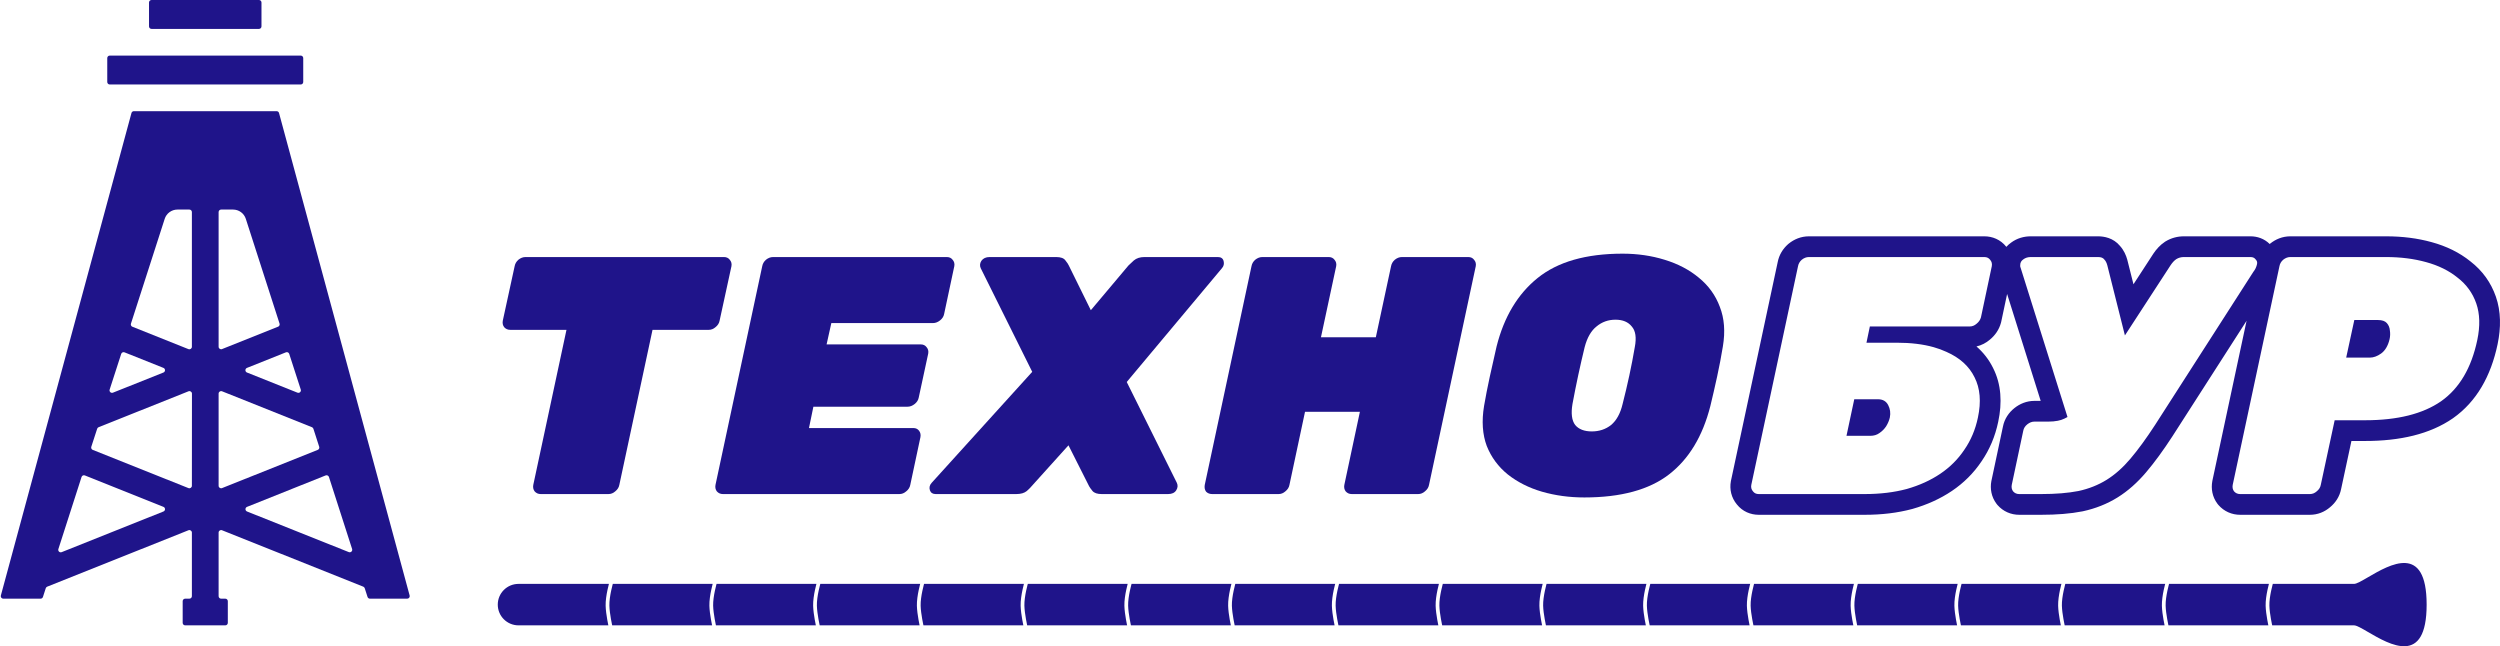 <svg width="2000" height="517" viewBox="0 0 2000 517" fill="none" xmlns="http://www.w3.org/2000/svg">
<path fill-rule="evenodd" clip-rule="evenodd" d="M1817.75 500.282L1883.23 500.282C1885.29 500.282 1889.36 502.657 1894.43 505.617C1911.92 515.822 1941.31 532.976 1941.31 483.698C1941.31 434.42 1911.92 451.573 1894.43 461.778C1889.36 464.738 1885.29 467.114 1883.23 467.114L1818.24 467.114C1818.17 467.396 1818.07 467.758 1817.96 468.188C1817.67 469.305 1817.28 470.874 1816.9 472.681C1816.13 476.322 1815.41 480.822 1815.51 484.516C1815.59 487.846 1816.17 491.87 1816.74 495.101C1817.02 496.708 1817.29 498.102 1817.5 499.094L1817.57 499.404C1817.59 499.522 1817.61 499.634 1817.64 499.738C1817.68 499.941 1817.72 500.115 1817.75 500.254L1817.75 500.282ZM1814.68 500.282C1814.65 500.108 1814.61 499.915 1814.56 499.704C1814.35 498.688 1814.07 497.263 1813.78 495.619C1813.21 492.349 1812.6 488.15 1812.51 484.592C1812.41 480.539 1813.18 475.762 1813.96 472.063C1814.35 470.2 1814.75 468.583 1815.05 467.431C1815.08 467.321 1815.11 467.215 1815.14 467.114L1735.24 467.114C1735.17 467.396 1735.07 467.758 1734.96 468.188C1734.67 469.305 1734.28 470.874 1733.9 472.681C1733.13 476.322 1732.41 480.822 1732.51 484.516C1732.59 487.846 1733.17 491.87 1733.74 495.101C1734.02 496.708 1734.29 498.102 1734.5 499.094L1734.55 499.339C1734.63 499.721 1734.7 500.031 1734.75 500.254L1734.75 500.282L1814.68 500.282ZM1732.05 467.431L1732.09 467.287L1732.14 467.114L1652.24 467.114C1652.17 467.396 1652.07 467.758 1651.96 468.188C1651.67 469.305 1651.28 470.874 1650.9 472.681C1650.13 476.322 1649.41 480.822 1649.51 484.516C1649.59 487.846 1650.17 491.87 1650.74 495.101C1651.02 496.708 1651.29 498.102 1651.5 499.094C1651.6 499.59 1651.69 499.985 1651.75 500.254L1651.75 500.282L1731.68 500.282C1731.65 500.108 1731.61 499.915 1731.56 499.704C1731.35 498.688 1731.07 497.263 1730.78 495.619C1730.21 492.349 1729.6 488.15 1729.51 484.592C1729.41 480.539 1730.18 475.762 1730.96 472.063C1731.35 470.2 1731.75 468.583 1732.05 467.431ZM1482.68 500.282L1402.75 500.282L1402.75 500.254C1402.69 499.985 1402.6 499.59 1402.5 499.094C1402.29 498.102 1402.02 496.708 1401.74 495.101C1401.17 491.87 1400.59 487.846 1400.51 484.516C1400.41 480.822 1401.13 476.322 1401.9 472.681C1402.28 470.874 1402.66 469.305 1402.96 468.188C1403.07 467.758 1403.17 467.396 1403.24 467.114L1483.14 467.114C1483.11 467.215 1483.08 467.321 1483.05 467.431C1482.75 468.583 1482.35 470.2 1481.96 472.063C1481.18 475.762 1480.41 480.539 1480.51 484.592C1480.6 488.15 1481.21 492.349 1481.78 495.619C1482.07 497.263 1482.35 498.688 1482.56 499.704C1482.61 499.915 1482.65 500.108 1482.68 500.282ZM1485.75 500.282L1485.75 500.254C1485.69 499.985 1485.6 499.59 1485.5 499.094C1485.29 498.102 1485.02 496.708 1484.74 495.101C1484.17 491.87 1483.59 487.846 1483.51 484.516C1483.41 480.822 1484.13 476.322 1484.9 472.681C1485.28 470.874 1485.67 469.305 1485.96 468.188C1486.07 467.758 1486.17 467.396 1486.24 467.114L1566.14 467.114C1566.11 467.215 1566.08 467.321 1566.05 467.431C1565.75 468.583 1565.35 470.2 1564.96 472.063C1564.18 475.762 1563.41 480.539 1563.51 484.592C1563.6 488.15 1564.21 492.349 1564.78 495.619C1565.07 497.263 1565.35 498.688 1565.56 499.704C1565.61 499.915 1565.65 500.108 1565.68 500.282L1485.75 500.282ZM1568.75 500.282L1568.75 500.254C1568.69 499.985 1568.6 499.59 1568.5 499.094C1568.29 498.102 1568.02 496.708 1567.74 495.101C1567.17 491.87 1566.59 487.846 1566.51 484.516C1566.41 480.822 1567.13 476.322 1567.9 472.681C1568.28 470.874 1568.67 469.305 1568.96 468.188C1569.07 467.758 1569.17 467.396 1569.24 467.114L1649.14 467.114C1649.11 467.215 1649.08 467.321 1649.05 467.431C1648.75 468.583 1648.35 470.2 1647.96 472.063C1647.18 475.762 1646.41 480.539 1646.51 484.592C1646.6 488.15 1647.21 492.349 1647.78 495.619C1648.07 497.263 1648.35 498.688 1648.56 499.704C1648.61 499.915 1648.65 500.108 1648.68 500.282L1568.75 500.282ZM1400.1 467.238L1400.14 467.114L1320.24 467.114C1320.17 467.396 1320.07 467.758 1319.96 468.188C1319.66 469.305 1319.28 470.874 1318.9 472.681C1318.13 476.322 1317.41 480.822 1317.51 484.516C1317.59 487.846 1318.17 491.87 1318.74 495.101C1319.02 496.708 1319.29 498.102 1319.5 499.094C1319.6 499.59 1319.69 499.985 1319.75 500.254L1319.75 500.282L1399.68 500.282C1399.65 500.108 1399.61 499.915 1399.56 499.704C1399.35 498.688 1399.07 497.263 1398.78 495.619C1398.21 492.349 1397.6 488.15 1397.51 484.592C1397.41 480.539 1398.18 475.762 1398.96 472.063C1399.35 470.2 1399.75 468.583 1400.05 467.431L1400.1 467.238ZM1316.68 500.282L1236.75 500.282L1236.75 500.254C1236.69 499.985 1236.6 499.59 1236.5 499.094C1236.29 498.102 1236.02 496.708 1235.74 495.101C1235.17 491.87 1234.59 487.846 1234.51 484.516C1234.41 480.822 1235.13 476.322 1235.9 472.681C1236.28 470.874 1236.66 469.305 1236.96 468.188C1237.07 467.758 1237.17 467.396 1237.24 467.114L1317.14 467.114C1317.11 467.215 1317.08 467.321 1317.05 467.431C1316.75 468.583 1316.35 470.2 1315.96 472.063C1315.18 475.762 1314.41 480.539 1314.51 484.592C1314.6 488.15 1315.21 492.349 1315.78 495.619C1316.07 497.263 1316.35 498.688 1316.56 499.704C1316.59 499.842 1316.62 499.972 1316.65 500.095L1316.68 500.282ZM987.754 500.282L1067.68 500.282C1067.65 500.108 1067.61 499.915 1067.56 499.704C1067.35 498.688 1067.07 497.263 1066.78 495.619C1066.21 492.349 1065.6 488.15 1065.51 484.592C1065.41 480.539 1066.18 475.762 1066.96 472.063C1067.35 470.2 1067.75 468.583 1068.05 467.431C1068.08 467.321 1068.11 467.215 1068.14 467.114L988.244 467.114C988.166 467.396 988.068 467.758 987.956 468.188C987.665 469.305 987.278 470.874 986.898 472.681C986.132 476.322 985.414 480.822 985.508 484.516C985.593 487.846 986.17 491.87 986.736 495.101C987.018 496.708 987.295 498.102 987.501 499.094C987.604 499.59 987.689 499.985 987.748 500.254L987.754 500.282ZM1070.75 500.254L1070.75 500.282L1150.68 500.282L1150.65 500.138L1150.61 499.95L1150.56 499.704C1150.35 498.688 1150.07 497.263 1149.78 495.619C1149.21 492.349 1148.6 488.15 1148.51 484.592C1148.41 480.539 1149.18 475.762 1149.96 472.063C1150.35 470.2 1150.75 468.583 1151.05 467.431C1151.08 467.321 1151.11 467.215 1151.14 467.114L1071.24 467.114C1071.17 467.396 1071.07 467.758 1070.96 468.188C1070.66 469.305 1070.28 470.874 1069.9 472.681C1069.13 476.322 1068.41 480.822 1068.51 484.516C1068.59 487.846 1069.17 491.87 1069.74 495.101C1070.02 496.708 1070.29 498.102 1070.5 499.094C1070.6 499.59 1070.69 499.985 1070.75 500.254ZM1153.75 500.254L1153.75 500.282L1233.68 500.282L1233.63 500.038C1233.61 499.932 1233.59 499.821 1233.56 499.704C1233.35 498.688 1233.07 497.263 1232.78 495.619C1232.21 492.349 1231.6 488.15 1231.51 484.592C1231.41 480.539 1232.18 475.762 1232.96 472.063C1233.35 470.2 1233.75 468.583 1234.05 467.431L1234.1 467.255L1234.14 467.114L1154.24 467.114C1154.17 467.396 1154.07 467.758 1153.96 468.188C1153.66 469.305 1153.28 470.874 1152.9 472.681C1152.13 476.322 1151.41 480.822 1151.51 484.516C1151.59 487.846 1152.17 491.87 1152.74 495.101C1153.02 496.708 1153.29 498.102 1153.5 499.094C1153.6 499.59 1153.69 499.985 1153.75 500.254ZM984.685 500.282L904.754 500.282L904.748 500.254C904.689 499.985 904.604 499.59 904.501 499.094C904.295 498.102 904.018 496.708 903.736 495.101C903.17 491.87 902.593 487.846 902.508 484.516C902.414 480.822 903.132 476.322 903.898 472.681C904.278 470.874 904.665 469.305 904.956 468.188C905.068 467.758 905.166 467.396 905.244 467.114L985.137 467.114C985.11 467.215 985.082 467.321 985.053 467.431C984.753 468.583 984.355 470.2 983.962 472.063C983.184 475.762 982.406 480.539 982.509 484.592C982.6 488.15 983.208 492.349 983.781 495.619C984.07 497.263 984.352 498.688 984.563 499.704C984.607 499.915 984.648 500.108 984.685 500.282ZM821.754 500.282L901.685 500.282L901.634 500.04C901.611 499.934 901.588 499.822 901.563 499.704C901.352 498.688 901.07 497.263 900.782 495.619C900.208 492.349 899.6 488.15 899.509 484.592C899.406 480.539 900.184 475.762 900.962 472.063C901.355 470.2 901.753 468.583 902.053 467.431C902.082 467.321 902.11 467.215 902.137 467.114L822.244 467.114C822.166 467.396 822.068 467.758 821.956 468.188C821.665 469.305 821.278 470.874 820.898 472.681C820.132 476.322 819.414 480.822 819.508 484.516C819.593 487.846 820.17 491.87 820.736 495.101C821.018 496.708 821.295 498.102 821.501 499.094C821.604 499.59 821.689 499.985 821.748 500.254L821.754 500.282ZM652.685 500.282L572.754 500.282L572.748 500.254C572.689 499.985 572.604 499.59 572.501 499.094C572.295 498.102 572.018 496.708 571.736 495.101C571.17 491.87 570.593 487.846 570.508 484.516C570.414 480.822 571.132 476.322 571.898 472.681C572.278 470.874 572.665 469.305 572.956 468.188C573.068 467.758 573.166 467.396 573.244 467.114L653.137 467.114C653.11 467.215 653.082 467.321 653.053 467.431C652.753 468.583 652.355 470.2 651.962 472.063C651.184 475.762 650.406 480.539 650.509 484.592C650.6 488.15 651.208 492.349 651.782 495.619C652.07 497.263 652.352 498.688 652.563 499.704C652.607 499.915 652.648 500.108 652.685 500.282ZM655.754 500.282C655.752 500.273 655.75 500.264 655.748 500.254C655.689 499.985 655.604 499.59 655.501 499.094C655.295 498.102 655.018 496.708 654.736 495.101C654.17 491.87 653.593 487.846 653.508 484.516C653.414 480.822 654.132 476.322 654.898 472.681C655.278 470.874 655.665 469.305 655.956 468.188C656.068 467.758 656.166 467.396 656.244 467.114L736.137 467.114C736.11 467.215 736.082 467.321 736.053 467.431C735.753 468.583 735.355 470.2 734.962 472.063C734.184 475.762 733.406 480.539 733.509 484.592C733.6 488.15 734.208 492.349 734.782 495.619C735.07 497.263 735.352 498.688 735.563 499.704C735.607 499.915 735.648 500.108 735.685 500.282L655.754 500.282ZM738.754 500.282L738.748 500.254C738.689 499.985 738.604 499.59 738.501 499.094C738.295 498.102 738.018 496.708 737.736 495.101C737.17 491.87 736.593 487.846 736.508 484.516C736.414 480.822 737.132 476.322 737.898 472.681C738.278 470.874 738.665 469.305 738.956 468.188C739.068 467.758 739.166 467.396 739.244 467.114L819.137 467.114C819.11 467.215 819.082 467.321 819.053 467.431C818.753 468.583 818.355 470.2 817.962 472.063C817.184 475.762 816.406 480.539 816.509 484.592C816.6 488.15 817.208 492.349 817.782 495.619C818.07 497.263 818.352 498.688 818.563 499.704C818.607 499.915 818.648 500.108 818.685 500.282L738.754 500.282ZM414.809 500.282L486.685 500.282C486.648 500.108 486.607 499.915 486.563 499.704C486.352 498.688 486.07 497.263 485.782 495.619C485.208 492.349 484.6 488.15 484.509 484.592C484.406 480.539 485.184 475.762 485.962 472.063C486.355 470.2 486.753 468.583 487.053 467.431L487.099 467.258L487.137 467.114L414.809 467.114C405.645 467.114 398.217 474.539 398.217 483.698C398.217 492.857 405.645 500.282 414.809 500.282ZM489.748 500.254L489.754 500.282L569.685 500.282C569.648 500.108 569.607 499.915 569.563 499.704C569.352 498.688 569.07 497.263 568.782 495.619C568.208 492.349 567.6 488.15 567.509 484.592C567.406 480.539 568.184 475.762 568.962 472.063C569.355 470.2 569.753 468.583 570.053 467.431C570.082 467.321 570.11 467.215 570.137 467.114L490.244 467.114C490.166 467.396 490.068 467.758 489.956 468.188C489.665 469.305 489.278 470.874 488.898 472.681C488.132 476.322 487.414 480.822 487.508 484.516C487.593 487.846 488.17 491.87 488.736 495.101C489.018 496.708 489.295 498.102 489.501 499.094C489.604 499.59 489.689 499.985 489.748 500.254Z" fill="#1F148A"/>
<path d="M432.583 395.25C430.596 395.25 428.97 394.528 427.705 393.083C426.621 391.639 426.26 389.923 426.621 387.937L453.18 263.878H408.192C406.205 263.878 404.579 263.156 403.314 261.711C402.23 260.266 401.869 258.551 402.23 256.564L411.716 212.954C412.077 210.968 413.071 209.252 414.697 207.808C416.503 206.363 418.4 205.641 420.388 205.641H579.199C581.186 205.641 582.722 206.363 583.806 207.808C585.071 209.252 585.522 210.968 585.161 212.954L575.676 256.564C575.314 258.551 574.23 260.266 572.424 261.711C570.798 263.156 568.991 263.878 567.003 263.878H522.016L495.457 387.937C495.096 389.923 494.012 391.639 492.205 393.083C490.579 394.528 488.772 395.25 486.785 395.25H432.583Z" fill="#1F148A"/>
<path d="M578.346 395.25C576.358 395.25 574.732 394.528 573.467 393.083C572.383 391.639 572.022 389.923 572.383 387.937L609.783 212.954C610.144 210.968 611.138 209.252 612.764 207.808C614.57 206.363 616.467 205.641 618.455 205.641H757.482C759.47 205.641 761.005 206.363 762.089 207.808C763.354 209.252 763.806 210.968 763.444 212.954L755.314 251.147C754.953 253.133 753.869 254.849 752.062 256.294C750.255 257.738 748.358 258.461 746.371 258.461H665.068L661.274 275.525H736.615C738.602 275.525 740.138 276.248 741.222 277.692C742.486 279.137 742.938 280.853 742.577 282.839L734.988 318.052C734.627 320.038 733.543 321.754 731.736 323.199C729.93 324.643 728.033 325.366 726.045 325.366H650.705L647.182 342.43H730.652C732.64 342.43 734.175 343.153 735.259 344.597C736.344 346.042 736.705 347.758 736.344 349.744L728.213 387.937C727.852 389.923 726.768 391.639 724.961 393.083C723.335 394.528 721.528 395.25 719.541 395.25H578.346Z" fill="#1F148A"/>
<path d="M748.543 395.25C746.194 395.25 744.659 394.257 743.936 392.271C743.213 390.104 743.665 388.117 745.291 386.312L825.781 297.466L784.587 214.579C783.684 212.593 783.865 210.607 785.129 208.62C786.575 206.634 788.743 205.641 791.633 205.641H845.022C848.636 205.641 851.075 206.544 852.339 208.349C853.785 210.155 854.688 211.51 855.049 212.412L872.665 248.167L902.747 212.412C903.65 211.51 905.096 210.155 907.083 208.349C909.251 206.544 912.052 205.641 915.484 205.641H974.293C976.823 205.641 978.358 206.724 978.9 208.891C979.442 211.058 978.991 212.954 977.545 214.579L901.392 305.592L941.501 386.312C942.405 388.298 942.224 390.284 940.959 392.271C939.694 394.257 937.526 395.25 934.455 395.25H881.337C877.905 395.25 875.465 394.438 874.02 392.812C872.575 391.007 871.671 389.743 871.31 389.02L854.778 356.245L825.239 389.02C824.696 389.743 823.432 391.007 821.444 392.812C819.457 394.438 816.657 395.25 813.043 395.25H748.543Z" fill="#1F148A"/>
<path d="M969.762 395.25C967.775 395.25 966.149 394.618 964.884 393.354C963.8 391.91 963.439 390.104 963.8 387.937L1001.2 212.954C1001.56 210.968 1002.55 209.252 1004.18 207.808C1005.99 206.363 1007.88 205.641 1009.87 205.641H1062.99C1064.98 205.641 1066.51 206.363 1067.6 207.808C1068.86 209.252 1069.31 210.968 1068.95 212.954L1056.76 269.837H1100.66L1112.85 212.954C1113.22 210.968 1114.21 209.252 1115.84 207.808C1117.64 206.363 1119.54 205.641 1121.53 205.641H1174.64C1176.63 205.641 1178.17 206.363 1179.25 207.808C1180.52 209.252 1180.97 210.968 1180.61 212.954L1143.21 387.937C1142.85 389.923 1141.76 391.639 1139.96 393.083C1138.33 394.528 1136.52 395.25 1134.54 395.25H1081.42C1079.43 395.25 1077.8 394.528 1076.54 393.083C1075.46 391.639 1075.09 389.923 1075.46 387.937L1087.92 329.429H1044.02L1031.55 387.937C1031.19 389.923 1030.11 391.639 1028.3 393.083C1026.67 394.528 1024.87 395.25 1022.88 395.25H969.762Z" fill="#1F148A"/>
<path d="M1267.46 397.959C1255.54 397.959 1244.24 396.424 1233.58 393.354C1223.11 390.284 1213.98 385.68 1206.21 379.54C1198.62 373.4 1193.02 365.816 1189.41 356.787C1185.98 347.577 1185.25 336.923 1187.24 324.824C1188.51 317.42 1190.04 309.565 1191.85 301.258C1193.66 292.951 1195.46 284.916 1197.27 277.151C1203.23 253.495 1214.16 235.256 1230.06 222.435C1246.14 209.433 1268.82 202.932 1298.08 202.932C1310.01 202.932 1321.21 204.557 1331.69 207.808C1342.35 211.058 1351.47 215.844 1359.06 222.164C1366.83 228.484 1372.43 236.249 1375.86 245.459C1379.48 254.668 1380.29 265.232 1378.3 277.151C1377.04 284.916 1375.5 292.951 1373.7 301.258C1371.89 309.565 1370.08 317.42 1368.28 324.824C1362.13 349.022 1351.11 367.26 1335.21 379.54C1319.31 391.819 1296.73 397.959 1267.46 397.959ZM1273.42 345.139C1279.39 345.139 1284.53 343.424 1288.87 339.993C1293.21 336.381 1296.28 330.783 1298.08 323.199C1300.07 315.434 1301.88 307.759 1303.51 300.175C1305.13 292.59 1306.58 285.096 1307.84 277.692C1309.29 270.108 1308.47 264.6 1305.4 261.169C1302.51 257.558 1298.18 255.752 1292.39 255.752C1286.61 255.752 1281.55 257.558 1277.22 261.169C1272.88 264.6 1269.72 270.108 1267.73 277.692C1265.93 285.096 1264.21 292.59 1262.58 300.175C1260.96 307.759 1259.42 315.434 1257.98 323.199C1256.71 330.783 1257.43 336.381 1260.14 339.993C1263.03 343.424 1267.46 345.139 1273.42 345.139Z" fill="#1F148A"/>
<path fill-rule="evenodd" clip-rule="evenodd" d="M1401.03 387.937L1438.42 212.954C1438.79 210.968 1439.78 209.252 1441.41 207.808C1443.21 206.363 1445.11 205.641 1447.1 205.641H1587.48C1589.47 205.641 1591 206.363 1592.09 207.808C1593.35 209.252 1593.8 210.968 1593.44 212.954L1584.77 253.856C1584.23 255.842 1583.05 257.558 1581.25 259.002C1579.62 260.447 1577.81 261.169 1575.83 261.169H1495.88L1493.17 274.171H1517.56C1528.69 274.171 1538.49 275.365 1546.96 277.753C1550.59 278.777 1553.98 280.021 1557.13 281.485C1567.79 286.18 1575.28 292.951 1579.62 301.8C1584.14 310.648 1585.04 321.393 1582.33 334.033C1580.34 343.604 1576.73 352.182 1571.49 359.766C1566.43 367.351 1560.02 373.761 1552.25 378.998C1544.48 384.235 1535.54 388.298 1525.42 391.187C1515.3 393.896 1504.1 395.25 1491.81 395.25H1406.99C1405 395.25 1403.46 394.528 1402.38 393.083C1401.12 391.639 1400.66 389.923 1401.03 387.937ZM1389.49 403.536C1385.02 398.144 1383.52 391.442 1384.7 384.97C1384.73 384.804 1384.76 384.638 1384.8 384.472L1422.16 209.676C1423.28 203.892 1426.29 199.052 1430.38 195.413C1430.6 195.222 1430.82 195.037 1431.04 194.858C1435.28 191.465 1440.74 189.057 1447.1 189.057H1587.48C1593.9 189.057 1600.42 191.627 1604.97 197.355C1605.01 197.398 1605.04 197.441 1605.08 197.485C1606.19 196.239 1607.46 195.102 1608.88 194.097C1613.72 190.512 1619.25 189.057 1624.57 189.057H1678.5C1683.09 189.057 1690.64 190.242 1695.99 196.736C1699.14 200.238 1700.86 204.245 1701.83 207.778C1701.86 207.886 1701.89 207.995 1701.91 208.104L1706.77 227.42L1722.59 203.1C1722.62 203.047 1722.66 202.995 1722.69 202.942C1724.97 199.528 1727.96 196.097 1731.9 193.467C1732.12 193.321 1732.34 193.181 1732.57 193.045C1737.03 190.369 1741.99 189.057 1747.07 189.057H1800.46C1805.67 189.057 1811.36 190.817 1815.75 195.208C1815.89 195.089 1816.03 194.972 1816.18 194.858C1820.42 191.465 1825.88 189.057 1832.23 189.057H1908.93C1921.77 189.057 1933.93 190.559 1945.31 193.715C1957.03 196.914 1967.53 201.969 1976.42 209.165C1985.9 216.511 1992.75 225.986 1996.69 237.302C2000.82 249.187 2000.85 262.131 1998.07 275.407C1992.76 300.72 1981.33 321.264 1962.38 334.594L1962.27 334.673C1943.86 347.389 1919.88 352.784 1892.12 352.784H1881.14L1872.89 391.228C1871.68 397.407 1868.29 402.284 1864.06 405.766C1859.76 409.468 1854.24 411.834 1847.95 411.834H1792.12C1785.54 411.834 1779.3 409.188 1774.76 404.004C1774.48 403.69 1774.22 403.367 1773.97 403.034C1769.77 397.439 1768.76 390.905 1769.84 384.97C1769.87 384.804 1769.9 384.638 1769.93 384.472L1797.26 256.634L1738 348.948L1737.95 349.031C1730.65 360.256 1723.63 369.893 1716.9 377.807C1710.01 385.942 1702.42 392.753 1694.04 397.958C1685.62 403.19 1676.33 406.842 1666.31 409.018C1666.2 409.042 1666.08 409.066 1665.97 409.088C1656.31 410.977 1645.25 411.834 1632.97 411.834H1615.36C1608.78 411.834 1602.53 409.188 1597.99 404.004C1597.72 403.69 1597.46 403.367 1597.21 403.034C1593.01 397.439 1591.99 390.905 1593.07 384.97C1593.1 384.81 1593.13 384.649 1593.17 384.49L1602.34 341.327C1603.58 334.979 1607.12 330.003 1611.5 326.501C1615.74 323.108 1621.2 320.7 1627.55 320.7H1632.55L1605.69 235.174L1601 257.294C1600.94 257.604 1600.86 257.913 1600.78 258.219C1599.24 263.855 1595.98 268.359 1591.93 271.69C1588.9 274.298 1585.26 276.243 1581.17 277.163C1586.64 281.941 1591.15 287.66 1594.46 294.383C1601.11 307.491 1601.81 322.289 1598.57 337.456C1596.16 348.998 1591.74 359.603 1585.22 369.077C1578.94 378.459 1571 386.362 1561.53 392.747C1552.14 399.072 1541.57 403.823 1529.98 407.133C1529.89 407.158 1529.8 407.183 1529.71 407.206C1517.98 410.348 1505.31 411.834 1491.81 411.834H1406.99C1400.56 411.834 1394.04 409.264 1389.49 403.536ZM1616.44 214.038L1654 333.609C1652.41 334.532 1650.73 335.306 1648.96 335.93C1648.1 336.199 1647.19 336.428 1646.23 336.617C1643.98 337.062 1641.46 337.284 1638.67 337.284H1627.55C1625.57 337.284 1623.67 338.006 1621.86 339.451C1620.06 340.896 1618.97 342.611 1618.61 344.597L1609.4 387.937C1609.04 389.923 1609.4 391.639 1610.48 393.083C1611.75 394.528 1613.37 395.25 1615.36 395.25H1632.97C1644.54 395.25 1654.47 394.438 1662.79 392.812C1671.1 391.007 1678.59 388.027 1685.28 383.874C1691.96 379.72 1698.29 374.122 1704.25 367.08C1710.39 359.857 1716.99 350.827 1724.03 339.993L1802.63 217.559C1803.35 216.656 1803.98 215.663 1804.52 214.579C1805.07 213.315 1805.43 212.232 1805.61 211.329C1805.97 209.884 1805.61 208.62 1804.52 207.537C1803.62 206.273 1802.26 205.641 1800.46 205.641H1747.07C1744.9 205.641 1742.91 206.182 1741.11 207.266C1739.48 208.349 1737.95 209.975 1736.5 212.142L1699.93 268.336L1685.82 212.142C1685.28 210.155 1684.47 208.62 1683.38 207.537C1682.48 206.273 1680.85 205.641 1678.5 205.641H1624.57C1622.22 205.641 1620.24 206.273 1618.61 207.537C1616.99 208.62 1616.17 210.155 1616.17 212.142V212.954C1616.17 213.315 1616.26 213.677 1616.44 214.038ZM1823.56 212.954L1786.16 387.937C1785.8 389.923 1786.16 391.639 1787.24 393.083C1788.51 394.528 1790.13 395.25 1792.12 395.25H1847.95C1849.94 395.25 1851.74 394.528 1853.37 393.083C1855.18 391.639 1856.26 389.923 1856.62 387.937L1867.73 336.2H1892.12C1917.96 336.2 1938.2 331.144 1952.83 321.032C1967.46 310.739 1977.13 294.396 1981.83 272.004C1984.18 260.808 1983.91 251.057 1981.02 242.75C1978.12 234.443 1973.16 227.581 1966.11 222.164C1959.24 216.566 1950.84 212.412 1940.91 209.704C1931.15 206.995 1920.49 205.641 1908.93 205.641H1832.23C1830.24 205.641 1828.35 206.363 1826.54 207.808C1824.91 209.252 1823.92 210.968 1823.56 212.954ZM1483.41 319.406H1502.38C1506.18 319.406 1508.89 320.941 1510.51 324.011C1512.14 327.081 1512.59 330.422 1511.87 334.033C1511.33 336.381 1510.33 338.729 1508.89 341.076C1507.44 343.243 1505.63 345.049 1503.47 346.494C1501.48 347.938 1499.04 348.661 1496.15 348.661H1477.18L1483.41 319.406ZM1883.45 256.023H1902.42C1905.67 256.023 1908.02 256.835 1909.47 258.461C1910.91 260.086 1911.73 262.072 1911.91 264.42C1912.27 266.767 1912.18 269.115 1911.64 271.462C1910.37 276.699 1908.11 280.491 1904.86 282.839C1901.79 285.006 1898.81 286.089 1895.92 286.089H1876.95L1883.45 256.023Z" fill="#1F148A"/>
<path d="M223.223 90.416C222.987 89.544 222.196 88.939 221.292 88.939H107.102C106.198 88.939 105.407 89.544 105.171 90.416L0.683 476.414C0.339 477.685 1.296 478.936 2.613 478.936H32.461C33.329 478.936 34.098 478.376 34.364 477.55L36.613 470.571C36.796 470.004 37.222 469.548 37.775 469.327L150.766 424.2C152.079 423.675 153.507 424.643 153.507 426.057V476.936C153.507 478.041 152.612 478.936 151.507 478.936H148.14C147.036 478.936 146.14 479.832 146.14 480.936V498.282C146.14 499.386 147.036 500.282 148.14 500.282H180.254C181.358 500.282 182.254 499.386 182.254 498.282V480.936C182.254 479.832 181.358 478.936 180.254 478.936H176.887C175.782 478.936 174.887 478.041 174.887 476.936V426.057C174.887 424.643 176.315 423.675 177.628 424.2L290.619 469.327C291.172 469.548 291.598 470.004 291.781 470.571L294.03 477.55C294.296 478.376 295.065 478.936 295.934 478.936H325.781C327.098 478.936 328.055 477.685 327.711 476.414L223.223 90.416ZM96.962 283.115C97.319 282.014 98.532 281.444 99.606 281.873L130.748 294.309C132.426 294.979 132.426 297.354 130.747 298.024L90.363 314.133C88.79 314.761 87.198 313.271 87.72 311.659L96.962 283.115ZM49.345 441.717C47.773 442.345 46.181 440.859 46.699 439.248L65.241 381.588C65.596 380.484 66.811 379.913 67.887 380.343L130.755 405.483C132.432 406.153 132.432 408.527 130.755 409.197L49.345 441.717ZM153.51 388.626C153.509 390.04 152.081 391.007 150.768 390.482L74.195 359.908C73.217 359.517 72.709 358.434 73.035 357.432L77.733 342.995C77.917 342.43 78.342 341.977 78.893 341.756L150.819 313.027C152.133 312.502 153.562 313.471 153.561 314.886L153.51 388.626ZM153.507 277.45C153.507 278.865 152.079 279.832 150.766 279.307L105.914 261.395C104.937 261.005 104.429 259.926 104.752 258.925L131.75 175.099C132.435 172.94 133.79 171.054 135.62 169.715C137.45 168.376 139.658 167.653 141.927 167.65H151.507C152.612 167.65 153.507 168.545 153.507 169.65V277.45ZM240.619 311.66C241.141 313.271 239.549 314.761 237.975 314.133L197.589 298.023C195.911 297.353 195.911 294.978 197.588 294.308L228.731 281.863C229.806 281.434 231.02 282.003 231.376 283.104L240.619 311.66ZM174.887 169.65C174.887 168.545 175.782 167.65 176.887 167.65H186.467C188.73 167.65 190.935 168.366 192.764 169.697C194.593 171.028 195.951 172.903 196.645 175.054L223.642 258.88C223.965 259.881 223.457 260.961 222.48 261.351L177.628 279.263C176.315 279.788 174.887 278.82 174.887 277.406V169.65ZM174.887 314.884C174.887 313.469 176.315 312.502 177.629 313.026L249.553 341.755C250.106 341.976 250.532 342.432 250.715 342.999L255.366 357.436C255.688 358.436 255.18 359.516 254.204 359.906L177.628 390.481C176.315 391.006 174.887 390.038 174.887 388.624V314.884ZM197.642 409.196C195.964 408.527 195.964 406.152 197.641 405.482L260.507 380.343C261.583 379.913 262.798 380.484 263.153 381.587L281.695 439.216C282.213 440.826 280.621 442.313 279.05 441.686L197.642 409.196ZM85.806 46.469C85.806 45.365 86.702 44.469 87.806 44.469H240.588C241.692 44.469 242.588 45.365 242.588 46.469V65.594C242.588 66.698 241.692 67.594 240.588 67.594H87.806C86.702 67.594 85.806 66.698 85.806 65.594V46.469ZM119.212 2C119.212 0.895 120.107 0 121.212 0H207.183C208.287 0 209.183 0.895 209.183 2V21.124C209.183 22.229 208.287 23.124 207.183 23.124H121.212C120.107 23.124 119.212 22.229 119.212 21.124V2Z" fill="#1F148A"/>
</svg>
